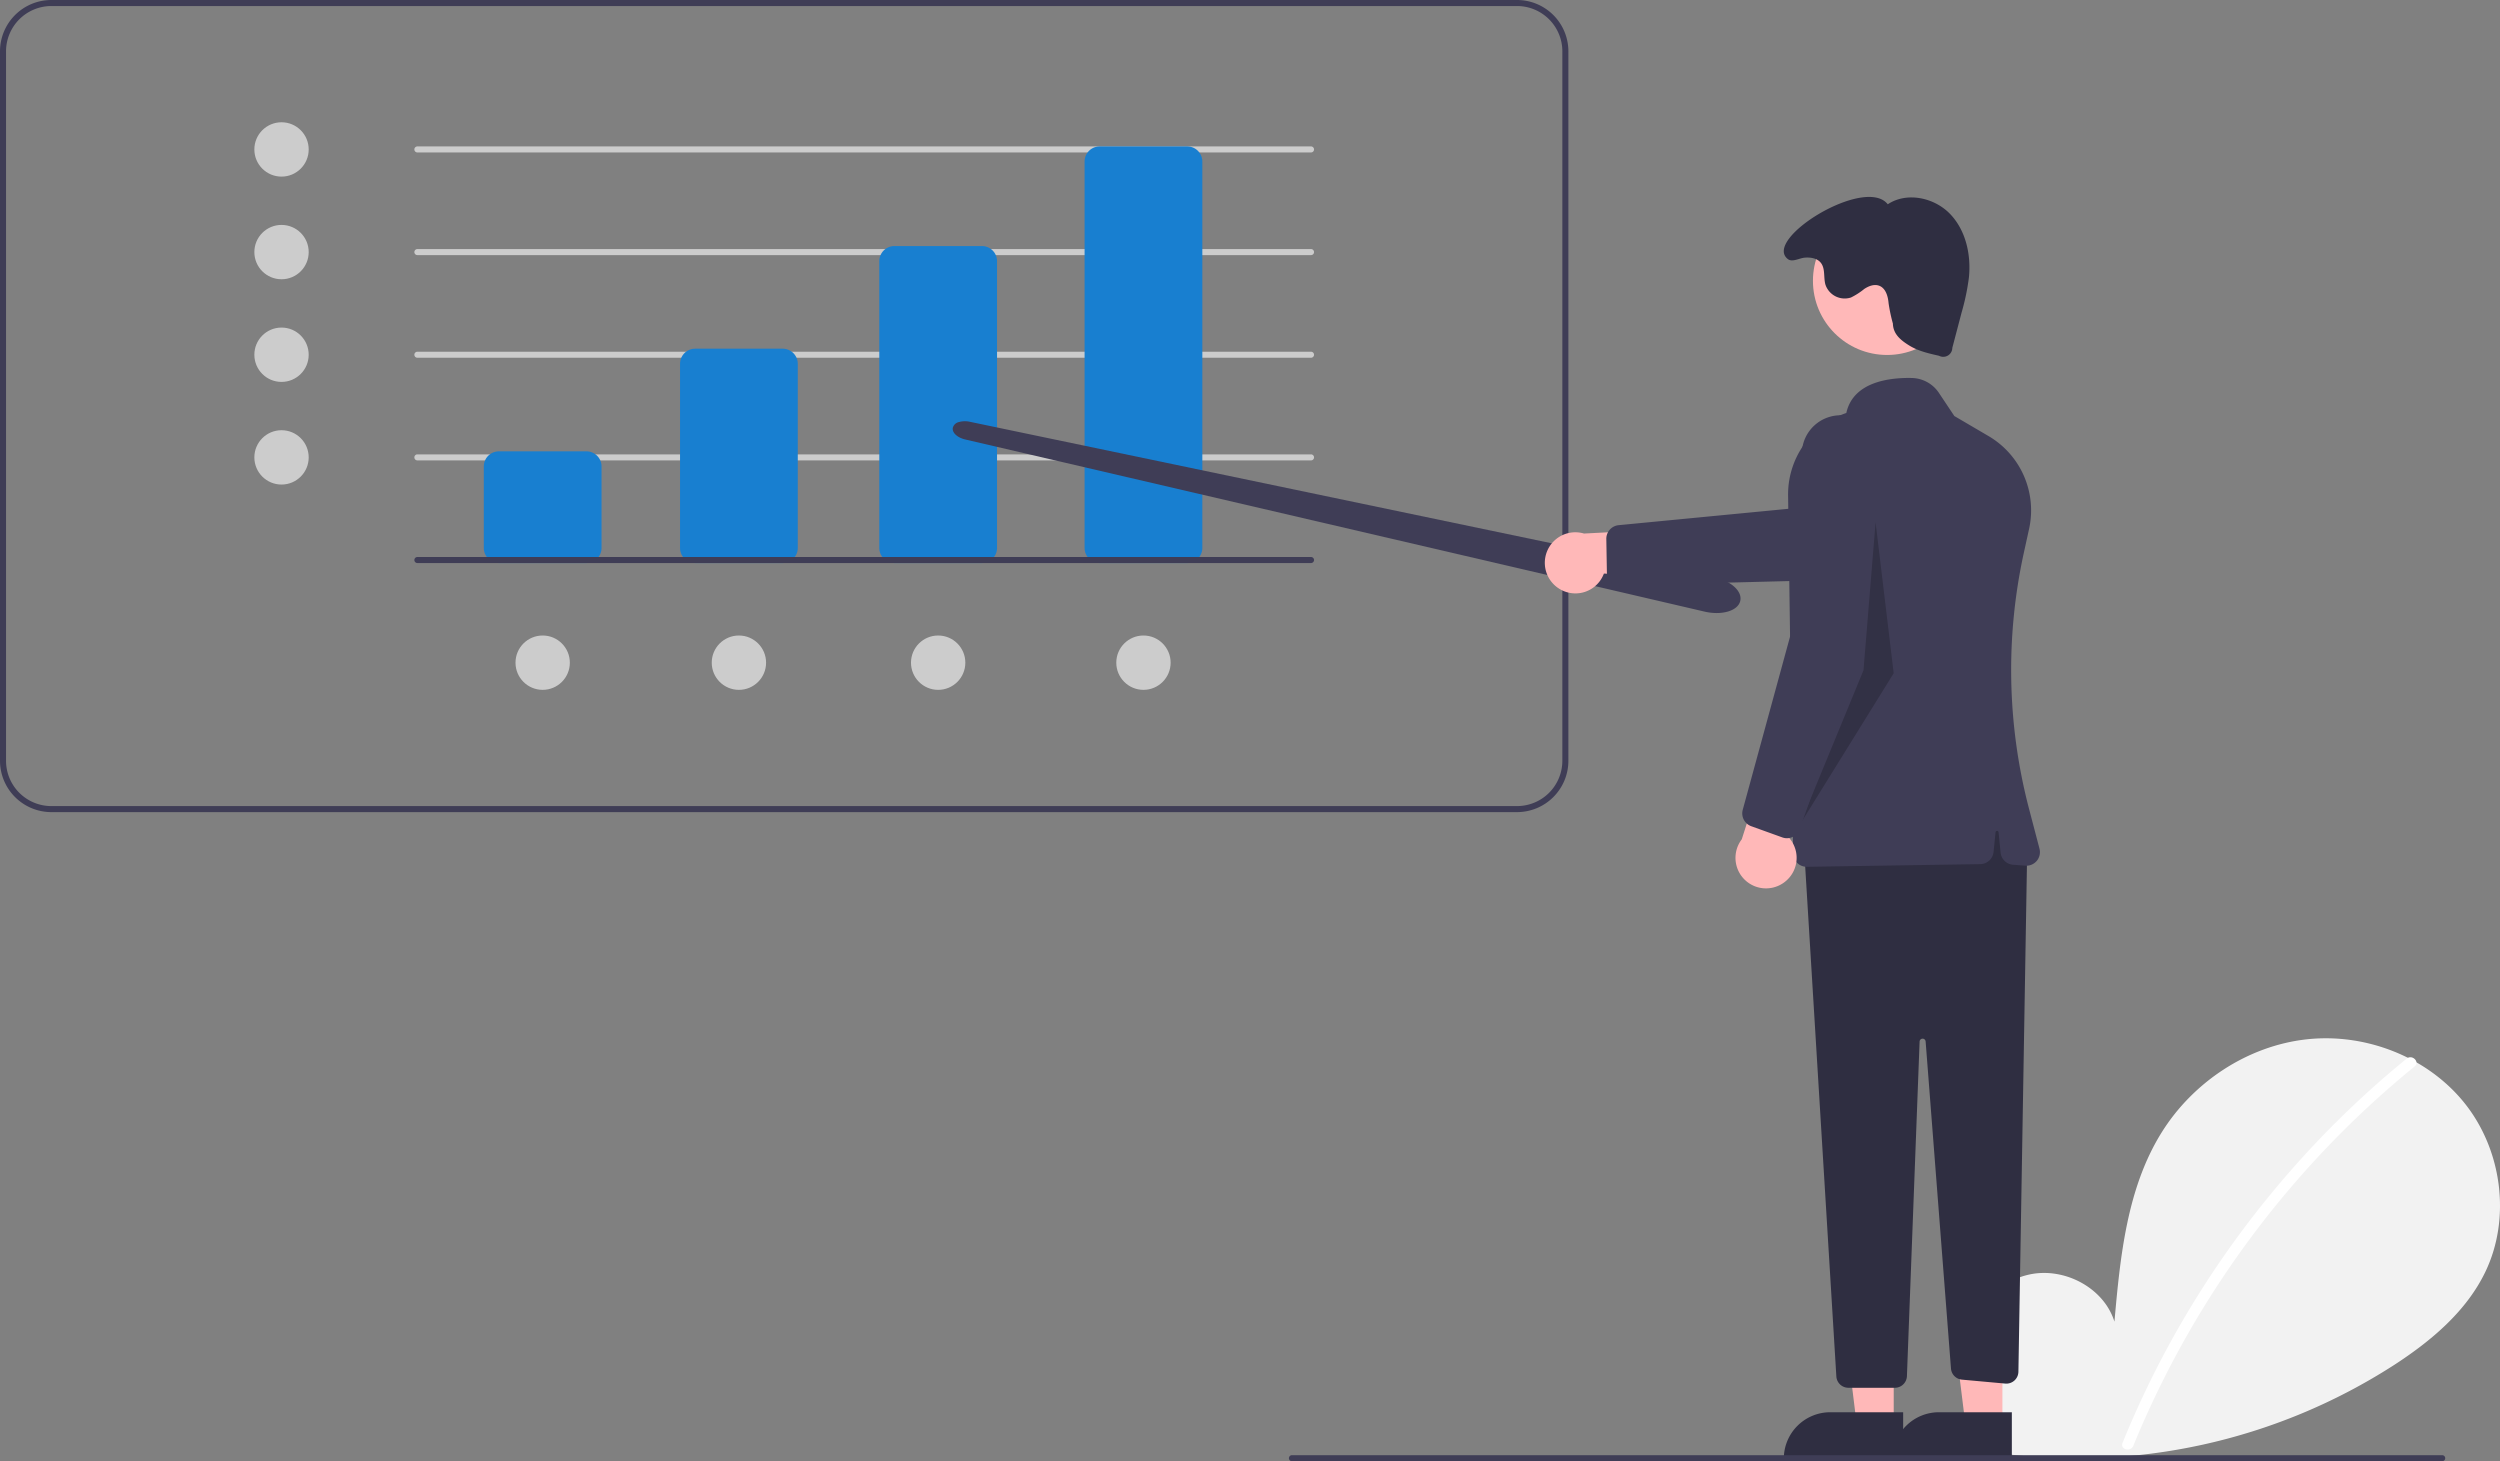 <svg xmlns="http://www.w3.org/2000/svg" width="828.078" height="484"><rect width="100%" height="100%" fill="#808080" stroke="none"/><path d="M502.5 269H17a17.02 17.02 0 01-17-17V17A17.02 17.02 0 0117 0h485.5a17.02 17.02 0 0117 17v235a17.02 17.02 0 01-17 17zM17 2A15.017 15.017 0 002 17v235a15.017 15.017 0 0015 15h485.5a15.017 15.017 0 0015-15V17a15.017 15.017 0 00-15-15z" fill="#3f3d56"/><circle cx="93.25" cy="49.5" r="9" fill="#ccc"/><circle cx="93.25" cy="83.5" r="9" fill="#ccc"/><circle cx="93.25" cy="117.5" r="9" fill="#ccc"/><circle cx="93.25" cy="151.5" r="9" fill="#ccc"/><circle cx="244.75" cy="219.5" r="9" fill="#ccc"/><circle cx="179.75" cy="219.5" r="9" fill="#ccc"/><circle cx="378.75" cy="219.5" r="9" fill="#ccc"/><circle cx="310.75" cy="219.5" r="9" fill="#ccc"/><path d="M434.25 50.5h-296a1 1 0 010-2h296a1 1 0 010 2zm0 34h-296a1 1 0 010-2h296a1 1 0 010 2zm0 34h-296a1 1 0 010-2h296a1 1 0 010 2zm0 34h-296a1 1 0 010-2h296a1 1 0 010 2z" fill="#ccc"/><path d="M194.25 186.5h-29a5.006 5.006 0 01-5-5v-27a5.006 5.006 0 015-5h29a5.006 5.006 0 015 5v27a5.006 5.006 0 01-5 5zm65 0h-29a5.006 5.006 0 01-5-5v-61a5.006 5.006 0 015-5h29a5.006 5.006 0 015 5v61a5.006 5.006 0 01-5 5zm66 0h-29a5.006 5.006 0 01-5-5v-95a5.006 5.006 0 015-5h29a5.006 5.006 0 015 5v95a5.006 5.006 0 01-5 5zm68 0h-29a5.006 5.006 0 01-5-5v-128a5.006 5.006 0 015-5h29a5.006 5.006 0 015 5v128a5.006 5.006 0 01-5 5z" fill="#187fd0"/><path d="M663.453 478.344c-8.993-7.598-14.455-19.602-13.023-31.288s10.305-22.428 21.814-24.91 24.627 4.388 28.123 15.63c1.924-21.674 4.14-44.257 15.664-62.715 10.434-16.713 28.507-28.672 48.093-30.811s40.208 5.941 52.424 21.4 15.206 37.934 6.65 55.683c-6.302 13.074-17.913 22.805-30.079 30.72A194.13 194.13 0 01660.347 481.1z" fill="#f2f2f2"/><path d="M797.18 350.639a317.625 317.625 0 00-44.265 43.954 318.551 318.551 0 00-49.856 83.314c-.897 2.2 2.675 3.158 3.563.982a316.759 316.759 0 0193.17-125.638c1.844-1.502-.784-4.102-2.613-2.612z" fill="#fff"/><path d="M568.61 203.058a17.509 17.509 0 01-3.386-.34q-.306-.06-.611-.131l-244.897-57.02c-2.66-.62-4.427-2.293-4.11-3.893a2.66 2.66 0 012.039-1.882 7.418 7.418 0 013.622-.08l246.417 51.461c5.549 1.159 9.4 4.564 8.77 7.752-.331 1.668-1.8 2.962-4.138 3.642a13.356 13.356 0 01-3.706.49z" fill="#3f3d56"/><path d="M516.732 195.169a10.056 10.056 0 0014.525-5.175l35.727.745-9.898-15.713-32.41 1.702a10.11 10.11 0 00-7.944 18.44z" fill="#ffb8b8"/><path d="M532.25 189.462l-.186-10.951a4.524 4.524 0 014.068-4.556l64.2-6.195 53.49-17.538a12.819 12.819 0 117.634 24.472l-59.207 17.53-65.387 1.66a4.51 4.51 0 01-4.428-3.213 4.522 4.522 0 01-.184-1.21z" fill="#3f3d56"/><path fill="#ffb8b8" d="M627.258 471.782l-12.26-.001-5.832-47.288 18.094.001-.002 47.288z"/><path d="M630.385 483.666l-39.53-.002v-.5a15.386 15.386 0 0115.386-15.386l24.144.001z" fill="#2f2e41"/><path fill="#ffb8b8" d="M663.258 471.782l-12.26-.001-5.832-47.288 18.094.001-.002 47.288z"/><path d="M666.385 483.666l-39.53-.002v-.5a15.386 15.386 0 0115.386-15.386l24.144.001zm5.101-202.992l-2.927 173.694a4 4 0 01-4.362 3.916l-14.346-1.304a4 4 0 01-3.626-3.675l-8.399-108.345a1 1 0 00-1.996.04l-4.198 110.825a4 4 0 01-3.997 3.849h-15.386a4 4 0 01-3.993-3.756l-10.77-176.244 64-16z" fill="#2f2e41"/><circle cx="625.065" cy="93.016" r="24.561" fill="#ffb8b8"/><path d="M595.295 285.84a4.47 4.47 0 01-1.365-3.164l-1.657-118.442a28.5 28.5 0 0119.282-27.442c2.301-10.44 14.548-11.747 21.688-11.59a11.085 11.085 0 018.977 4.922l5.118 7.677 11.28 6.612a28.528 28.528 0 0113.47 30.817l-1.736 7.899a181.54 181.54 0 001.698 84.66l3.494 13.324a4.5 4.5 0 01-4.698 5.628l-4.058-.312a4.494 4.494 0 01-4.133-4.038l-.671-6.717a.5.5 0 00-.996 0l-.65 6.503a4.5 4.5 0 01-4.408 4.052l-57.431.883-.072.001a4.471 4.471 0 01-3.132-1.272z" fill="#3f3d56"/><path d="M626.986 107.174c.1 3.472 2.511 5.48 5.47 7.3s6.42 2.606 9.808 3.367a2.999 2.999 0 004.406-2.625l3.108-11.823a74.84 74.84 0 002.393-11.537c.749-7.509-1.03-15.587-6.272-21.016s-14.331-7.358-20.612-3.175c-7.453-9.52-41.523 11.513-33.119 18.133 1.495 1.177 3.78-.313 5.679-.457s4.024.19 5.23 1.662c1.575 1.924.889 4.79 1.538 7.191a6.714 6.714 0 008.483 4.348 23.088 23.088 0 004.4-2.828c1.456-.97 3.295-1.686 4.934-1.075 2.16.806 2.927 3.45 3.122 5.748a53.235 53.235 0 001.432 6.787z" fill="#2f2e41"/><path d="M808.931 484h-381a1 1 0 010-2h381a1 1 0 010 2z" fill="#3f3d56"/><path opacity=".2" d="M621.25 173l-4 49-21 51 31-50-6-50z"/><path d="M591.34 291.992a10.056 10.056 0 00.317-15.416l13.379-33.136-18.203 3.676-9.914 30.903a10.11 10.11 0 0014.42 13.973z" fill="#ffb8b8"/><path d="M590.365 277.378l-10.303-3.713a4.524 4.524 0 01-2.815-5.42l16.997-62.22 2.591-56.232a12.819 12.819 0 1125.588 1.551l-4.628 61.574-21.658 61.718a4.509 4.509 0 01-4.576 3 4.522 4.522 0 01-1.196-.258zM434.25 186.5h-296a1 1 0 010-2h296a1 1 0 010 2z" fill="#3f3d56"/></svg>